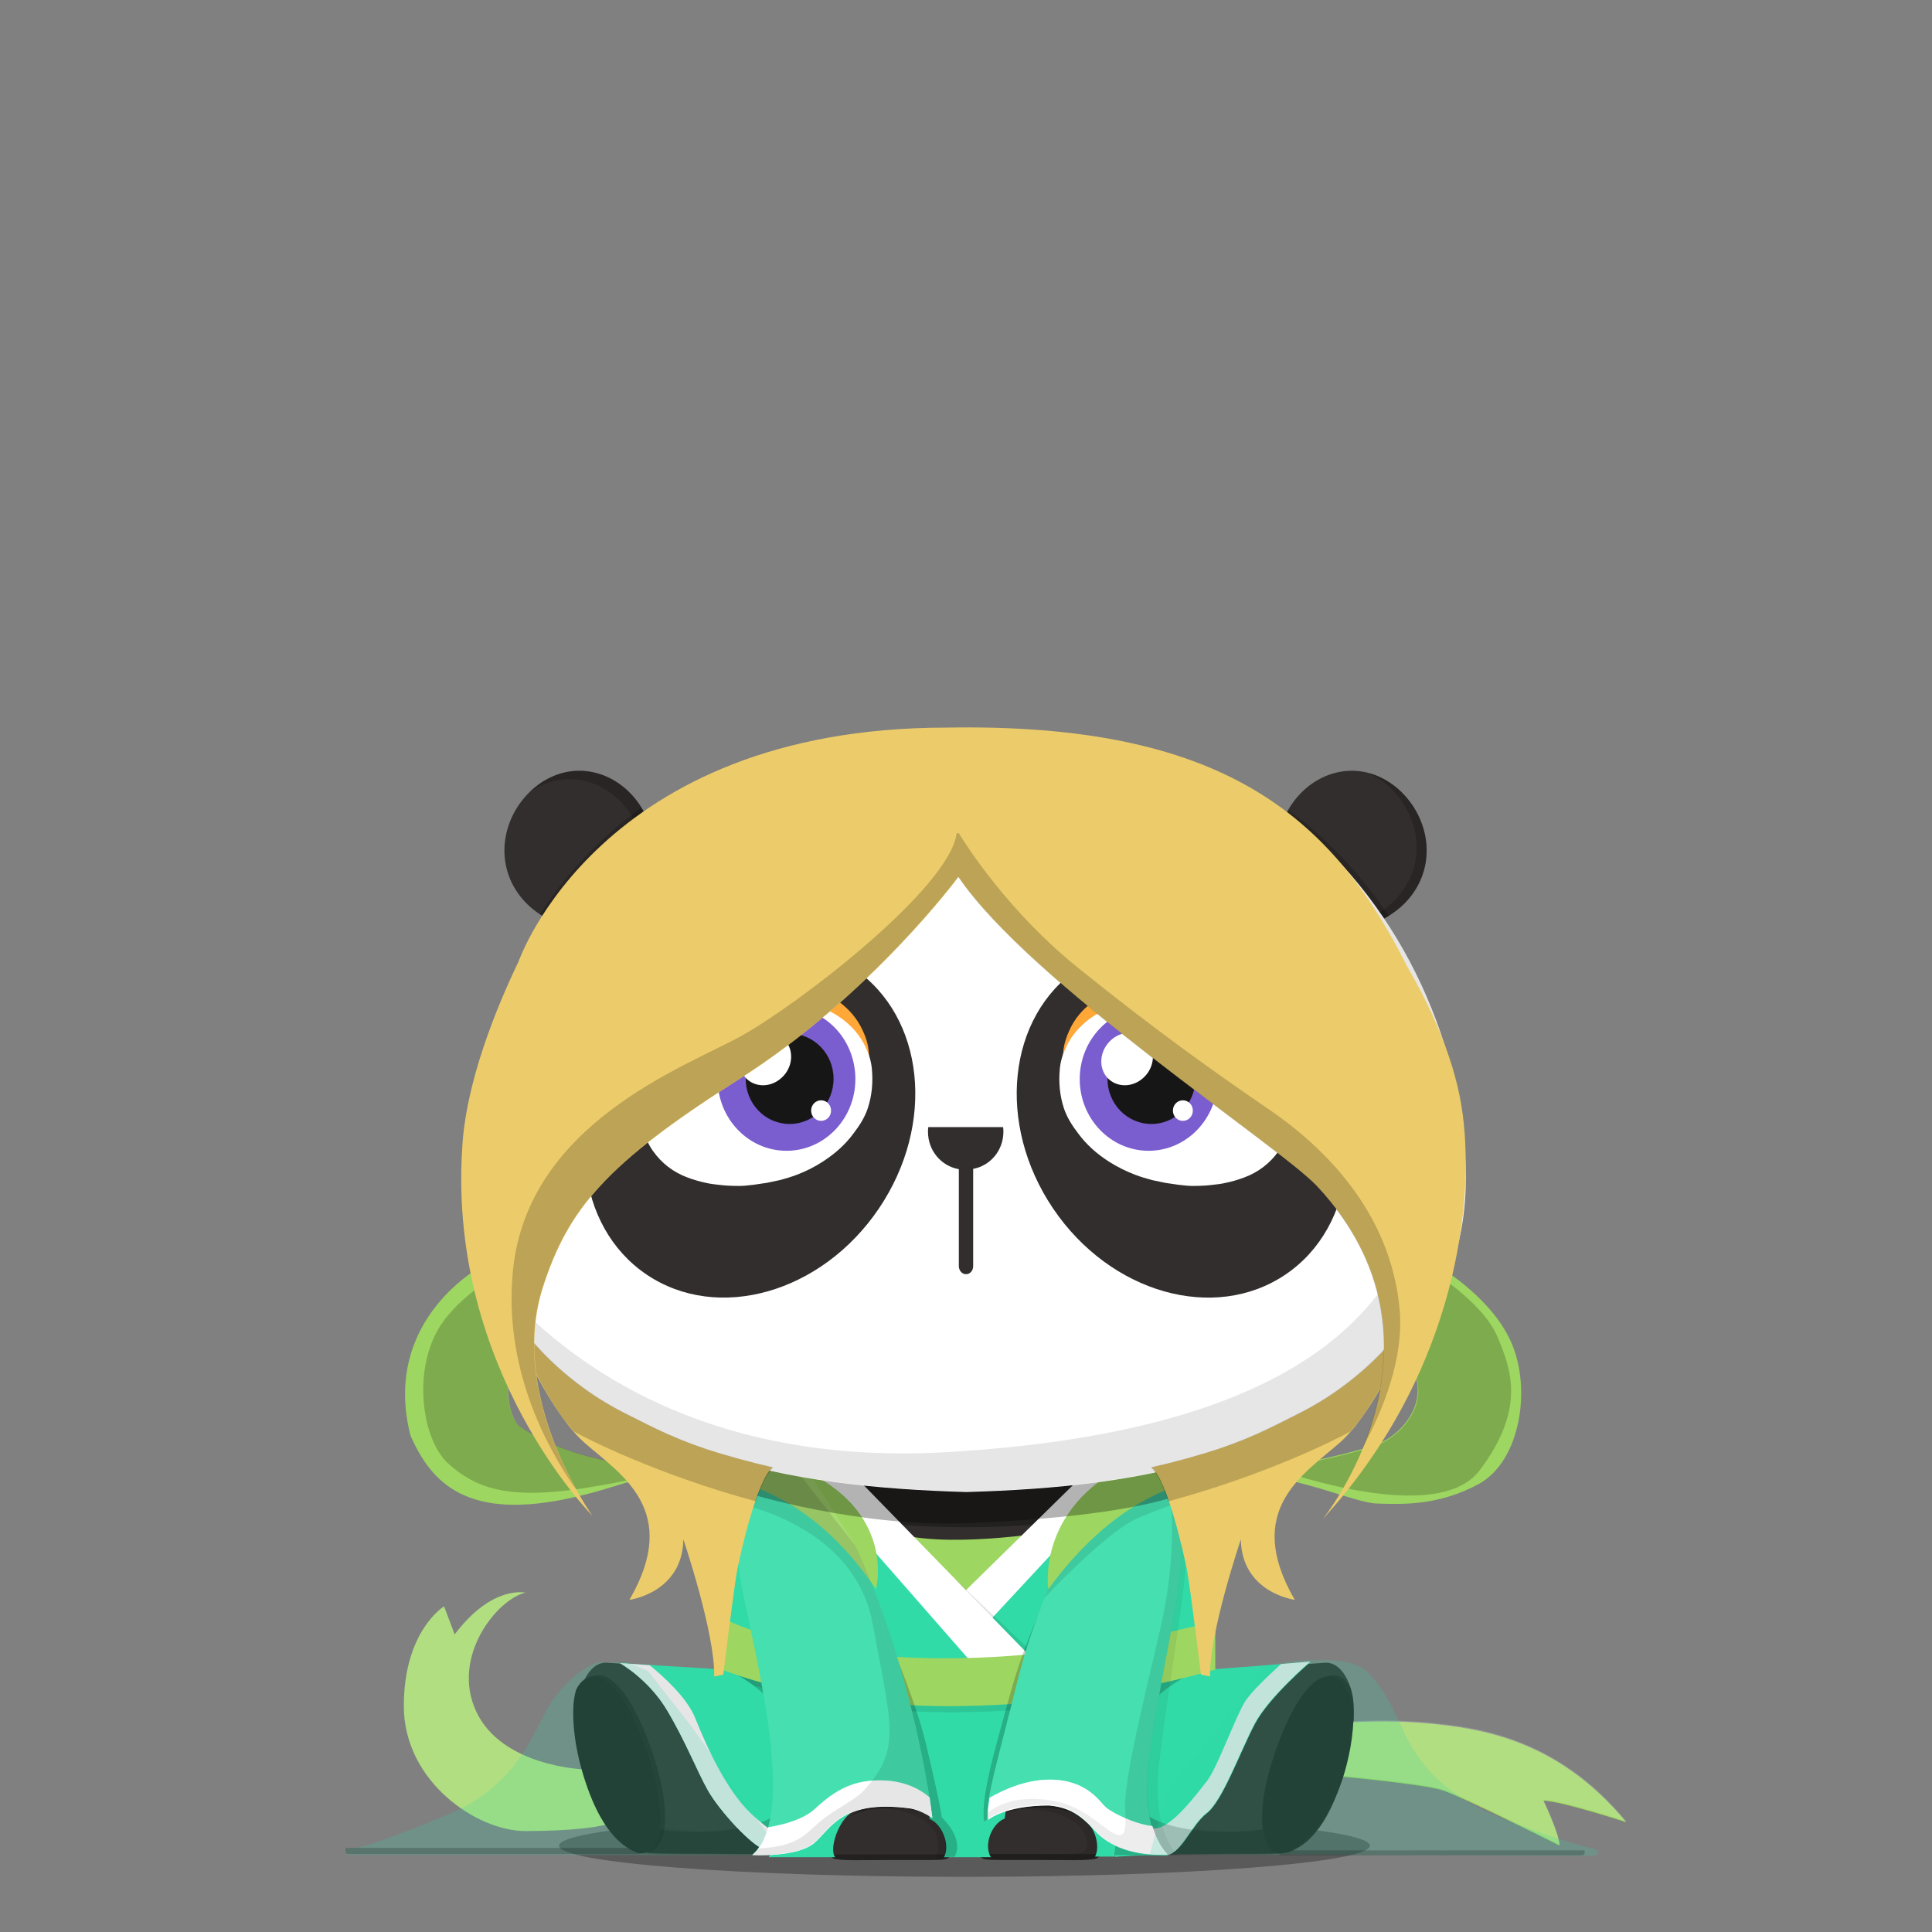 <svg xmlns="http://www.w3.org/2000/svg" width="100%" height="100%" version="1.1" viewBox="0 0 620 620"><rect x="0" y="0" width="620" height="620" fill="#808080" stroke="none"/><g id="body"><g><path d="M439.6 592.3c0 5.5-58.3 10-130.1 10-71.9 0-130.1-4.5-130.1-10s58.3-10 130.1-10 130.1 4.5 130.1 10z" style="opacity:.3;enable-background:new"/><path d="M195 533.6c-5.9-.5-8.9 7.4-9.3 12.4-.6 7.1.7 15 2.6 21.7 2.8 9.8 7.8 22.1 16.8 26.1.9.4 1.8.7 3.4.9 3.2.2 14.3.2 15.9.2 18.8.2 31 .1 42.3.1l38.9.4h8.7l39-.4c11.2 0 23.5.1 42.3-.1 1.6 0 12.7.1 15.9-.2 1.6-.1 2.5-.5 3.4-.9 9.1-4 14-16.3 16.8-26.1 1.9-6.7 3.2-14.7 2.6-21.7-.4-5-3.5-12.9-9.3-12.4-13.9 1.1-25.6 1.7-38.5 2.4l.2-.1c-.6-4.6-2.5-13.1-3.7-22.2-1.5-10.6-2.3-21.8-3-25-1.2-5.8-2.3-14.7-6.9-17.2H246.9c-4.6 2.5-5.7 11.4-6.9 17.2-.8 3.8-2.6 19-4.3 31.4-.9 6.8-1.8 12.3-2.3 15.9l-38.4-2.4z" style="fill:#322e2d"/><path d="m252.6 543.6 28.5 51.9h39.7l37.6-53.6 28.3-5.9c-1.1-8.2-3.9-29.9-5.7-41.1-66.9 11-124 3.2-142.1.2-1.7 11.3-4.5 32.7-5.6 40.9l19.3 7.6z" style="fill:#fff"/><path d="M191.5 537.6c-1.8.2-3.7 1.4-5.1 4.2-.4 1.4-.7 2.9-.8 4.1-.6 7.1.7 15 2.6 21.7 2.8 9.8 7.8 22.1 16.8 26.1.7.3 1.3.6 2.3.7 5-.2 7.6-6.9 5.3-19.9-1.9-11-11.2-37.8-21.1-36.9zM428.4 537.6c-9.9-.9-19.2 25.9-21.1 37-2.2 13 .4 19.7 5.3 19.9.9-.2 1.6-.4 2.3-.7 9.1-4 14-16.3 16.8-26.1 1.9-6.7 3.2-14.6 2.6-21.7-.1-1-.3-2.2-.6-3.3l-.2-.8c-1.4-2.9-3.3-4.1-5.1-4.3z" style="opacity:.3;enable-background:new"/><path d="m334.7 570.6 6 24.5 12.5-.1c11.2 0 23.5.1 42.3-.1 1.6 0 12.7.1 15.9-.2.4 0 .8-.1 1.1-.1-3.1-.2-5.2-2.7-5.9-7.8-5 1.1-36.7 3.2-42.1-10.4-10.1-25 16.8-38.5 16.8-38.5h-38.9l-1.7 11.8-6 20.9zM281.1 556.2l-13.4-18.4H238.4s27 13.6 17 38.5c-5.5 13.6-37.1 11.5-42.1 10.4-.7 5-2.8 7.6-5.9 7.8.3.1.7.1 1.1.1 3.2.2 14.3.2 15.9.2 18.8.2 31 .1 42.3.1l14.5-10.4v-28.3h-.1zM199.6 590c.1.1.3.2.4.4l-.4-.4z" style="opacity:.1;enable-background:new"/><path d="M308.7 595.4c2.2-3.6-.2-10.3-4.4-12-4.5-26.7-22.2-78.4-30.6-89.8l6.7 21.4 17 77.7 1.9 2.7h9.4zM357.5 594.9c1.1-2 1-8.3-5.1-11.5 4-5.5 10.2-19.4 14.7-29.4 1.8-3.9 13.5-35.4 12-54l-37.7 85.9.7 8.9 15.4.1z" style="opacity:.2;enable-background:new"/><path d="M373.3 531.7c-1.2 3.8-6.4 17.7-8.2 21.6-4.5 10-13.3 26.8-16.4 29.9 4.4 2.6 5.8 9.2 4.3 12.1-.2.3-.6.9-1.1 1.1-2.4.8-8.8.5-19.3.5h-11.9c-4.5 0-5.6-.3-6-1-2.6-3.5 0-10.9 4.3-12.7 4.2-28.9 12.4-53.4 16.1-63.7 0 0 12-41.1 30.7-49.5 0 0 4-1.2 6 .8.1-.1 15.7 13.7 1.5 60.9z" style="fill:#322e2d"/><path d="M373.3 531.7c8.8-29.2 6-45.3 2.9-53.8-.9-2.4-3.5-6.2-3.5-6.2 5.5 30.1-10.4 75.8-12.1 79.7-4.5 10-13.3 26.8-16.4 29.8.3.2.7.4 1 .7-9.2-4.3-20.2-1.1-20.2-1.1s8.9-1.1 16.1 1.9c6.2 2.6 7.7 6.5 7.8 9.5-.1.4-.2.8-.4 1.1-.2.3-.6.9-1.1 1.1-2.4.8-8.8.5-19.3.5h-14c.2.4.3.7.6 1 .5.6 1.5 1 6 1h11.9c10.5 0 16.9.3 19.3-.5.4-.1.7-.5.9-.8.8-1.8.7-4.7-.4-7.3l-.1-.6c-.2-.2-.4-.5-.6-.7-.8-1.3-1.9-2.5-3.2-3.3l.3-.3s-.1 0-.1-.1c1.6-1.6 4.9-7.1 8.2-13.4 2.9-5.5 5.9-11.5 7.9-16.1.1-.1.2-.4.3-.7 2-4.3 7.1-17.7 8.2-21.4z" style="opacity:.1;enable-background:new"/><g style="opacity:.3"><g><g><path d="M319.9 583s.3-.2.9-.7c.3-.2.7-.4 1.1-.7.5-.2 1-.5 1.6-.7 2.4-1 5.9-1.9 9.9-1.9 4-.1 7.6.8 9.9 1.9 1.2.6 2.1 1.1 2.7 1.5l.9.6-1-.5c-.6-.3-1.6-.7-2.8-1.1-2.4-.8-5.9-1.3-9.7-1.3-3.8 0-7.3.6-9.7 1.3-.6.2-1.1.4-1.6.5-.5.2-.9.4-1.2.5-.6.4-1 .6-1 .6z"/></g></g></g><path d="M246 531.7c1.2 3.8 6.4 17.7 8.2 21.6 4.5 10 13.3 26.8 16.4 29.9-4.4 2.6-5.8 9.2-4.2 12.1.2.3.6.9 1.1 1.1 2.4.8 8.8.5 19.3.5h11.9c4.5 0 5.6-.3 6-1 2.6-3.5 0-10.9-4.3-12.7-4.2-28.9-12.4-53.4-16.1-63.7 0 0-12-41.1-30.7-49.5 0 0-4-1.2-6 .8-.2-.1-15.9 13.7-1.6 60.9z" style="fill:#322e2d"/><path d="M304.8 588.4c-.1-.3-.2-.5-.4-.8-1-1.8-2.4-3.3-4-4v-.3s-.1 0-.1-.1c-4.2-28.9-12.4-53.4-16.1-63.7 0 0-6.9-23.7-18.4-38.8 8.1 22.4 27.7 77.2 31.4 101-9.2-4.2-20-1.1-20-1.1s8.9-1.1 16.1 1.9c11.4 4.8 6.9 14 6.9 14l1.4-.1c-.1.1-.3.2-.6.3 2.5-.1 3.2-.4 3.6-.9 1.4-1.8 1.3-4.8.2-7.4z" style="opacity:.1;enable-background:new"/><g style="opacity:.3"><g><g><path d="m299.3 583-1-.5c-.3-.1-.7-.3-1.2-.5s-1-.3-1.6-.5c-2.4-.7-5.9-1.3-9.7-1.3-3.8-.1-7.3.5-9.7 1.3-1.2.4-2.2.8-2.8 1.1l-1 .5.9-.6c.6-.4 1.5-.9 2.7-1.5 2.4-1.1 5.9-2 9.9-1.9 4 0 7.5.9 9.9 1.9.6.3 1.1.5 1.6.7.4.3.8.5 1.1.7.6.3.9.6.9.6z"/></g></g></g><path d="M267.4 596.4c2.4.8 8.8.5 19.3.5h11.8c4.5 0 5.6-.3 6-1 .2-.2.3-.5.5-.8h-38.7s0 .1.1.1c.1.5.5 1 1 1.2zM351.9 596.3c-2.4.8-8.8.5-19.3.5h-11.9c-4.5 0-5.6-.3-6-1-.2-.2-.3-.5-.5-.8H353s0 .1-.1.1c-.1.5-.5 1.1-1 1.2zM309.9 490.1c27.7 0 52.4-3.7 68.3-9.4-1-4-2.5-7.7-5.2-9.2H246.9c-2.7 1.5-4.2 5.2-5.2 9.2 15.8 5.7 40.5 9.4 68.2 9.4z" style="opacity:.3;enable-background:new"/><g><path d="m377 476.6.3.9-.3-.9zM375.9 474.4c.2.3.3.6.5.9-.2-.3-.3-.6-.5-.9zM376.5 475.5c.1.3.3.6.4.9-.1-.3-.3-.6-.4-.9zM374.7 472.8c.2.2.4.5.6.7-.2-.3-.4-.5-.6-.7zM375.3 473.5c.2.2.4.5.5.8-.1-.3-.3-.5-.5-.8zM373.9 472.1l.6.6c-.2-.3-.4-.5-.6-.6zM373 471.5c.3.1.5.3.7.5-.1-.2-.4-.4-.7-.5zM378.3 480.7c0-.1-.1-.2-.1-.3 0 0 0 .1.1.3zM377.4 477.7c.1.3.2.7.3 1-.1-.4-.2-.7-.3-1zM377.8 479c.1.3.2.6.3 1-.1-.4-.2-.7-.3-1z" style="fill:#9d9d9d"/><path d="m374.6 472.6.1.1c-.1 0-.1 0-.1-.1zM378.1 480c0 .1.1.2.1.4-.1-.2-.1-.3-.1-.4zM376.9 476.4c0 .1 0 .1.1.2-.1-.1-.1-.1-.1-.2zM373.8 472l.1.1c0-.1-.1-.1-.1-.1zM377.3 477.5c0 .1 0 .1.1.2 0-.1-.1-.1-.1-.2zM376.4 475.3c0 .1.1.1.1.2-.1-.1-.1-.1-.1-.2zM377.7 478.7c0 .1.1.2.1.3 0-.1-.1-.2-.1-.3zM375.8 474.3l.1.1-.1-.1z" style="fill:#b7d08b"/></g></g></g><g id="clothes"><g><path d="M322.4 583.6c4.2-28.9 7.6-53.4 11.3-63.7 0 0 4.7-16 12.8-30.1l-9.6 1.9-26.6 25-28.4-20.8h-8.6c6.1 12.3 9.6 24.1 9.6 24.1 3.6 10.3 11.2 34.8 15.4 63.7 4.2 1.7 6.7 8.7 4.6 12.3H318c-2.4-3.7.1-10.7 4.4-12.4z" style="fill:#31dba7"/><g><path d="M427.9 553.1s15.3-1.5 30.6 0 41 4.5 63.4 31.7c0 0-21.1-6.9-26.6-6.9 0 0 4.9 10.1 5.2 14.4 0 0-30.9-15.6-37.7-17.8-6.7-2.1-34.9-4.6-34.9-4.6v-16.8zM145.9 524.5l-3.4-9s-12.9 7.8-12.9 32 23.4 40.1 39 40.1 25-1.4 28.2-2.8l-9.6-17s-26.2-.9-34.4-18.6 6.9-36.1 15.8-38.1c0 .1-10.5-2.7-22.7 13.4z" style="fill:#9dd661"/></g><g style="opacity:.2"><path d="M427.9 552.8s15.3-1.5 30.6 0 41 4.5 63.4 31.7c0 0-21.1-6.9-26.6-6.9 0 0 4.9 10.1 5.2 14.4 0 0-30.9-15.6-37.7-17.8-6.7-2.1-34.9-4.6-34.9-4.6v-16.8zM145.9 524.5l-3.4-9s-12.9 7.8-12.9 32 23.4 40.1 39 40.1 25-1.4 28.2-2.8l-9.6-17s-26.2-.9-34.4-18.6 6.9-36.1 15.8-38.1c0 .1-10.5-2.7-22.7 13.4z" style="fill:#fff"/></g><path d="M426.9 538c-9.9-.9-19.2 25.9-21.1 37-2.2 13 .4 19.7 5.3 19.9.9-.2 1.6-.4 2.3-.7 9.1-4 15.4-16 18.2-25.8 1.9-6.7 3.2-14.6 2.6-21.7-.1-1-1.1-2.9-1.6-3.8l-.4-.7c-1.4-2.9-3.5-4.1-5.3-4.2z" style="fill:#1f1d1c"/><path d="M381.9 482.6s9.2 26.5 8.1 41.9l-1.7 10.2-21.4-3.2 8.5-27.2 6.5-21.7z" style="fill:#31dba7"/><path d="m370.3 531.5 11 4.8 39.3-3s-13.2 11.2-17.8 19.8-10.4 24.9-15.5 28.8c-5.1 3.9-8.4 13.9-14 13.6-6.8-.4-15.5.4-15.5.4l-.1-2.3 5-45.9 7.6-16.2z" style="fill:#31dba7"/><path d="M399.4 546.3c-3.1 5.2-8.9 21.3-12.1 25.3s-11.5 15.4-17 15.2c-1.5 0-2.9 1.2-4.3 3.1 2.4 1.7 6.4 5.9 8.6 5.4 4.8-1.1 7.6-9.6 12.6-13.5 5.1-3.9 10.9-20.2 15.5-28.8s17.8-19.8 17.8-19.8l-9.4.8c-4 3.7-9.8 9.1-11.7 12.3z" style="fill:#fff"/><path d="M238.9 485.3s-6 31.4-6.2 50.5l-33.8-2.1s9.2 5.1 15.2 15.2 9.6 19.5 13.1 25.7 14.1 18.1 18.7 19.2c0 0 9.1-8.9 9.3-10s-5.1-66.8-5.1-67.8-6.7-26.2-6.7-26.2l-4.5-4.5z" style="fill:#31dba7"/><path d="M405.2 587.1c-5 1.1-36.7 3.2-42.1-10.4-10.1-25 16.7-38.2 16.7-38.2l-7 1.6-3.8.5c-2 5.6-4.2 10.4-5.4 13.1-4.5 10-13.3 26.8-16.4 29.9 4.3 2.5 5.6 8.7 4.4 11.7h.2c11.2 0 23.5.1 42.3-.1 1.6 0 12.7.1 15.9-.2.4 0 .8-.1 1.1-.1-3-.2-5.2-2.8-5.9-7.8zM279.6 556.6l-13.4-18.4-16.7 3.4-12.6-3.9s27.1 14.1 17 39c-5.5 13.6-37.1 11.5-42.1 10.4-.7 5-2.8 7.6-5.9 7.8.3.1.7.1 1.1.1 3.2.2 14.3.2 15.9.2 18.8.2 31 .1 42.3.1l-.4-1.2c-.4-2.4.3-4.9 1.5-6.9l1.1-1.9 12.2-28.7z" style="opacity:.2;enable-background:new"/><path d="M190 538c-1.8.2-3.7 1.4-5.1 4.2-.4 1.4-.7 2.9-.8 4.1-.6 7.1.7 15 2.6 21.7 2.8 9.8 7.8 22.1 16.8 26.1.7.3 1.3.6 2.3.7 5-.2 7.6-6.9 5.3-19.9-1.9-11-11.2-37.8-21.1-36.9z" style="fill:#1f1d1c"/><g><path d="m377.6 477 .3.9-.3-.9zM376.5 474.8c.2.3.3.6.5.9-.1-.3-.3-.6-.5-.9zM377.1 475.9c.1.3.3.6.4.9-.1-.3-.3-.6-.4-.9zM375.3 473.1c.2.2.4.5.6.7-.2-.2-.4-.4-.6-.7zM375.9 473.9c.2.2.4.5.5.8-.1-.3-.3-.5-.5-.8zM374.5 472.4l.6.6c-.1-.2-.3-.4-.6-.6zM373.7 471.9c.3.1.5.3.7.5-.2-.2-.5-.4-.7-.5zM378.9 481c0-.1-.1-.2-.1-.3 0 .1.1.2.1.3zM378 478.1c.1.3.2.7.3 1-.1-.4-.2-.7-.3-1zM378.4 479.4c.1.3.2.6.3 1-.1-.4-.2-.7-.3-1z" style="fill:#9d9d9d"/><path d="m375.2 473 .1.1s-.1 0-.1-.1zM378.7 480.3c0 .1.1.2.1.4 0-.1-.1-.2-.1-.4zM377.5 476.8c0 .1 0 .1.1.2 0-.1-.1-.1-.1-.2zM374.4 472.3l.1.1-.1-.1zM377.9 477.9c0 .1 0 .1.1.2 0-.1 0-.2-.1-.2zM377 475.7c0 .1.1.1.1.2 0-.1-.1-.2-.1-.2zM378.3 479.1c0 .1.1.2.1.3 0-.1 0-.2-.1-.3zM376.4 474.7l.1.1s0-.1-.1-.1z" style="fill:#b7d08b"/></g><path d="m310.2 516.6 26.6-25s-34.5 5.7-50.5 0l23.9 25z" style="fill:#9dd661"/><path d="m364.2 469.9-14.9 1.8-39.3 38.6-38.3-39.3-15.6-1.1 55.5 63.4h20.7l-13.8-14.2zM240.9 581.9c-7.3-6.9-13.8-20.4-17.7-30.3-2.6-6.7-10.2-13.5-14.7-17.2l-9.6-.7s9.2 5.1 15.2 15.2 9.6 19.5 13.1 25.7 14.1 18.1 18.7 19.2c0 0 1.5-1.4 3.2-3.2l.6-2.7c-.1 0-1.5.9-8.8-6z" style="fill:#fff"/><path d="M399.4 546.3c-3.1 5.2-8.9 21.3-12.1 25.3s-11.5 15.4-17 15.2c-1.5 0-2.9 1.2-4.3 3.1 2.4 1.7 6.4 5.9 8.6 5.4 4.8-1.1 7.6-9.6 12.6-13.5 5.1-3.9 10.9-20.2 15.5-28.8s17.8-19.8 17.8-19.8l-9.4.8c-4 3.7-9.8 9.1-11.7 12.3zM240.9 581.9c-7.3-6.9-13.8-20.4-17.7-30.3-2.6-6.7-10.2-13.5-14.7-17.2l-9.6-.7s9.2 5.1 15.2 15.2 9.6 19.5 13.1 25.7 14.1 18.1 18.7 19.2c0 0 1.5-1.4 3.2-3.2l.6-2.7c-.1 0-1.5.9-8.8-6zM306 506.3l25.8 24.4-1.9.1z" style="opacity:.1;enable-background:new"/><path d="M351.5 595.6c0 .1-.1.1-.1.2h6.3l2.3-34.6c-4.6 9.3-10.4 19.9-12.8 22.3 4.5 2.6 5.8 9.2 4.3 12.1zM381.9 482.6l-3.4-8.3-4.5 2.4c1.9 4.2 3.9 11.1 3.7 21.6l2.9-7.4 1.3-8.3zM360.1 561.2c1.3-2.7 2.6-5.3 3.6-7.6 1.8-3.9 7-17.8 8.2-21.6 4.2-14 5.8-25.1 6-33.8l-16.2 40.9-1.6 22.1zM374 476.7c-1.8-4-3.7-5.6-3.7-5.6-2-2-6-.8-6-.8-7 3.2-13.1 10.9-17.9 19.4l4.6-.9 23-12.1zM273.6 581.4c-2.3-2.2-12-9.9-16.6-18.9l-.8 11.8-9.5 21.7H268c-.1-.1-.1-.2-.2-.3-1.6-3 1.4-11.7 5.8-14.3zM239.7 495.8h33.4c-5.3-10.6-12.5-21.5-21.1-25.4 0 0-4-1.2-6 .8 0 0-15.7 13.8-1.4 60.9 1.2 3.8 6.4 17.7 8.2 21.6 1.2 2.6 2.7 5.7 4.3 8.9l2.6-36.5-20-30.3z" style="fill:#31dba7"/><path d="M198.1 590.3c.1.1.3.2.4.4-.2-.1-.3-.2-.4-.4z" style="opacity:.2;enable-background:new"/><path d="m233.3 519.9-.7 6.3-.8 9.7 5.1 1.7s2.4 1.3 5 3.3c49.1 14.5 99.7 7.5 127.1 1.7 3.9-2.6-.9-8-.9-8L390 522c-104.5 27.1-156.7-2.1-156.7-2.1z" style="opacity:.1;enable-background:new"/><path d="M233.3 519.9s52.2 27.4 156.7.3v15.6s-85.9 26.3-158.2.1l.9-11 .6-5z" style="fill:#9dd661"/><path d="M245.6 469.5s-13.2 12.8-7.3 41.1 16.9 72.9 3.1 84.6c0 0 14.8.9 20.2-4.1s9.1-13.6 30.1-10.9c0 0 3.1.2 7.5 3.1 0 0-4.9-44-24.8-87.5l-17.6-27.7-11.2 1.4z" style="fill:#31dba7"/><path d="M155.3 405.9s-33.1 17-23.6 54.7c6.7 15.3 18.2 27.7 52.4 19.9 17.3-3.9 18.7-7.2 37.1-7.1 10.3-.1 37.2 2.9 59.9 36.6 0 0 6.4-23.4-21.4-37.4 0 0-10.7-1.6-16.8-3.3s-22.1 2.3-26.4 2.3-32.3-1.8-49.4-13.6c-3.8-2.1-7.7-18.4 2.2-26.9l5.7-9.3-11.7-19.1-8 3.2z" style="fill:#9dd661"/><path d="M186.5 477.7c14.5-2.2 23.6-4.6 28.4-6.2-7.3-.3-32.2-2.8-47.9-13.6-3.8-2.1-7.7-18.4 2.2-26.9l5.7-9.3-9.8-15.9c-7.4 4-19.3 11.6-24.6 21-8 14-5 35.5 3.5 43 8.5 7.6 18.7 11.5 42.5 7.9z" style="opacity:.2;enable-background:new"/><path d="M380.5 502.8c.2-4.3-.5-10.1-1.6-15.4.4 5.4.3 11.5.1 15.8-.5 9.5-7.7 40.4-10.4 62.9-2.4 19.6 3.9 27.7 5.6 29.4 1.2 0 2.5 0 3.8-.1 0 0-8.7-7.3-6-29.8 2.7-22.3 8-53.3 8.5-62.8z" style="opacity:6.000000e-02;enable-background:new"/><path d="M298 582.7c0 .3.1.6.1.9 4.2 1.7 6.7 8.7 4.6 12.3h3.6c3.4-5.9-4.1-12.7-4.1-12.7s0-2.4-5.1-23.8c-1.8-7.5-5.1-16.8-8.6-25.6 8.3 28 10.7 49.7 10.7 49.7-.4-.3-.9-.5-1.2-.8zM324.4 542.8c-6.1 22-9.6 34.2-8.6 41.8 1.3-1.1 4.5-3 11.8-4.6l12.9-51.8 3.5-33c.1.1-13.1 24.2-19.6 47.6z" style="opacity:.2;enable-background:new"/><path d="M348 484.6s-14.7 27.5-21.4 54.5c-6.4 25.9-10.3 38-9.7 44.8 0 0 5.4-4.6 19.5-4.6 5.7.5 9.9 2.5 14.6 7.9s13.1 8.7 23.5 8.1c0 0-8.6-7.5-5.9-29.6s9.8-52.6 10.3-62c.5-9.4-.3-32.5-4.8-33.7-8.9-2.4-15.9 4.8-15.9 4.8l-10.2 9.8z" style="fill:#31dba7"/><path d="M245.6 469.5s-13.2 12.8-7.3 41.1 16.9 72.9 3.1 84.6c0 0 14.8.9 20.2-4.1s9.1-13.6 30.1-10.9c0 0 3.1.2 7.5 3.1 0 0-4.9-44-24.8-87.5l-17.6-27.7-11.2 1.4zM348 484.6s-14.7 27.5-21.4 54.5c-6.4 25.9-10.3 38-9.7 44.8 0 0 5.4-4.6 19.5-4.6 5.7.5 9.9 2.5 14.6 7.9s13.1 8.7 23.5 8.1c0 0-8.6-7.5-5.9-29.6s9.8-52.6 10.3-62c.5-9.4-.3-32.5-4.8-33.7-8.9-2.4-15.9 4.8-15.9 4.8l-10.2 9.8z" style="opacity:.1;fill:#fff;enable-background:new"/><path d="M369.8 586c-5.7-.6-13.2-4.4-15-6.1-2-1.8-6-8.8-18-8.8-7.9 0-15.2 3.5-19.2 5.8-.5 2.9-.7 5.2-.5 7.1 0 0 5.4-4.6 19.5-4.6 5.7.5 9.9 2.5 14.6 7.9s13.1 8.4 23.5 7.8c-.1-.1-3-2.6-4.9-9.1z" style="fill:#fff"/><path d="M374.6 595.3s-8.6-7.6-5.9-29.8 9.8-52.6 10.3-62c.5-9.4-.3-25.5-2.6-30.5 0-.1-1-3.1-1.1-3.1-13.8-2.9-18.5 3.1-22.8 10.6-3.7 5.4-12 17.7-17.3 32.3 6.8-7.3 21.5-21.8 29.6-25.5 4.1-1.8 11-4.3 11-4.3s1.8 16.6-3.2 38.6-12.1 49.6-11.5 59c0 4.7 1.1 11.3-5.2 6.8-6.3-4.5-11.6-9.8-23.8-10.1-7.8-.2-12.6 2.4-15.1 4.4v2s5.4-4.6 19.5-4.6c5.7.5 9.9 2.5 14.6 7.9 4.7 5.6 13.1 9 23.5 8.3z" style="opacity:.1;enable-background:new"/><path d="M460.4 405.6s17.8 10 24.5 25 3 38.3-10.3 45.6c-13.3 7.3-25.7 6.5-32.8 6.3-7.1-.2-25.5-9-42-9.2s-40.4 5.3-63.4 36.7c0 0-3.2-20.5 17.2-35.2 4.2-1.6 3.6-2.5 3.6-2.5s15.2-2.9 16.2-3.4c0 0 21.3.9 26.8 2.4s35.2-5.1 42.4-8.1 16.1-13 10.7-23.9-9.3-13.6-9.3-13.6l5-22.1 11.4 2z" style="fill:#9dd661"/><path d="M480.5 428.9c-4.4-10.4-19-19.6-19-19.6l-13.1-2-4.2 18.6s4 2.8 9.3 13.6c5.4 10.9-3.5 20.8-10.7 23.9-5.3 2.3-22.9 6.4-33.9 7.9 15.5 5.2 54 16.2 65.9.6 15-19.9 10.1-32.6 5.7-43z" style="opacity:.2;enable-background:new"/><path d="m248.6 460.9-8.9 18.2s35.8 11.1 70.5 9.7 57.4-4.9 70.3-9.7c0 0-2.3-6.4-5.7-9.1-4-3.1-10.5-2.8-10.5-2.8l-87-.7-28.7-5.6z" style="opacity:.3;enable-background:new"/><path d="M112.1 595.3h134.6v-6.1l-24.6-34.9-14.2-18.1-6.7-2.7H192c-1.9 0-10.6 5.1-15.9 14.1-5.3 8.9-10.1 25.5-32.8 34.9s-29.9 11.2-31.2 10.5c-1.4-.5-1.8 2.3 0 2.3z" style="opacity:.2;fill:#31dba7;enable-background:new"/><path d="M111 593c-.3.6-.2 2 .7 2h94.1l-4.3-2H111z" style="opacity:.2;enable-background:new"/><path d="M284.4 571.4c-10.3-.6-16.3 3-22.9 9.1-3.7 3.4-10.1 5.1-15 5.9-1.1 3.8-2.7 6.9-5.1 8.9 0 0 14.8.9 20.2-4.1 5.4-5 9.1-13.6 30.1-10.9 0 0 3.1.2 7.5 3.1 0 0-.3-2.4-.9-6.6-1.8-1.6-6.3-4.9-13.9-5.4z" style="fill:#fff"/><path d="M369.8 586c-5.7-.6-13.2-4.4-15-6.1-2-1.8-6-8.8-18-8.8-7.9 0-15.2 3.5-19.2 5.8-.5 2.9-.7 5.2-.5 7.1 0 0 5.4-4.6 19.5-4.6 5.7.5 9.9 2.5 14.6 7.9s13.1 8.4 23.5 7.8c-.1-.1-3-2.6-4.9-9.1zM284.4 571.4c-10.3-.6-16.3 3-22.9 9.1-3.7 3.4-10.1 5.1-15 5.9-1.1 3.8-2.7 6.9-5.1 8.9 0 0 14.8.9 20.2-4.1 5.4-5 9.1-13.6 30.1-10.9 0 0 3.1.2 7.5 3.1 0 0-.3-2.4-.9-6.6-1.8-1.6-6.3-4.9-13.9-5.4z" style="opacity:.3;fill:#fff;enable-background:new"/><path d="m274.5 496-21.7-27.7-6.9 1s-4.6 4.4-7.3 13.6c10.3 2.6 36.7 11.8 41.5 38.4 6.1 33.2 9.3 40.3-3.3 53.7-3 3-9.2 5.7-13.9 9.8-4.4 3.8-6.9 7.8-19.7 8.4-.6.7-1.2 1.4-1.9 2 0 0 14.8.9 20.2-4.1s9.1-13.6 30.1-10.9c0 0 3.1.2 7.5 3.1.1.2-4.7-43.8-24.6-87.3z" style="opacity:.1;enable-background:new"/><path d="M416.9 532.8c1 .5 16.2-1.7 21.7 3.5s8.7 12.6 11.3 18.1c2.5 5.5 8.6 19.6 30.7 28.5s31.2 10.4 31.2 10.4 3.4 2.3-1.8 2.3-141-.6-141-.6l5.6-20.3 22.1-27.5 8.9-12.7 11.3-1.7z" style="opacity:.2;fill:#31dba7;enable-background:new"/><path d="M508.4 593.8c.3.5.2 1.6-.7 1.6H410l4.5-1.6h93.9z" style="opacity:.2;enable-background:new"/></g></g><g id="ear"><path d="M209.2 267.3c3.2 13.6-4.2 27-16.5 29.9s-27-5.2-30.2-18.8c-3.2-13.6 6.2-27.6 18.6-30.5 12.3-2.9 24.9 5.8 28.1 19.4z" style="fill:#322e2d"/><path d="M173.7 292.6c-.2.3-.3.5-.5.8 5.8 3.8 12.9 5.3 19.4 3.8 12.3-2.9 19.7-16.3 16.5-29.9-.7-3-1.8-5.7-3.3-8.1-3.8 2.8-7.5 5.7-11 8.9-8 7.3-15 15.5-21.1 24.5z" style="opacity:.2"/><path d="M209.2 267.3c-3.2-13.6-15.8-22.3-28.1-19.4-4.2 1-8 3.2-11.1 6.3 2.4-1.7 5.1-3 8-3.6 12.3-2.9 24.9 5.8 28.1 19.4 2.2 9.2-.5 18.3-6.3 24.2 7.9-5.5 11.9-16.1 9.4-26.9z" style="opacity:.2"/><path d="M410.5 267.3c-3.2 13.6 4.2 27 16.5 29.9s27-5.2 30.2-18.8c3.2-13.6-6.2-27.6-18.6-30.5-12.3-2.9-24.9 5.8-28.1 19.4z" style="fill:#322e2d"/><path d="M427.1 297.2c6.2 1.5 13 .1 18.6-3.2-5.2-7.8-11-15-17.7-21.6-4.6-4.5-9.4-8.7-14.6-12.4-1.3 2.2-2.3 4.7-2.9 7.4-3.2 13.5 4.2 26.9 16.6 29.8z" style="opacity:.2"/><path d="M438.6 247.9c-.1 0-.2 0-.3-.1 10.9 4.2 18.6 17.1 15.7 29.6-3.2 13.5-17.6 21.6-29.9 18.9.9.4 1.9.7 2.9.9 12.3 2.9 27-5.2 30.2-18.8 3.2-13.6-6.2-27.6-18.6-30.5z" style="opacity:.2"/></g><g id="head"><path d="M414.6 262.7c-25.8-20.1-59-28.7-104.4-28.7h-.2c-45.4 0-78.6 8.6-104.4 28.7-36.5 28.5-55.6 75.6-55.8 114.8-.1 20.7 6 38.2 18.7 52.1 13.7 15.1 25.6 24.8 59.4 36.9 24.5 8.7 54.3 11.5 82.1 12.3h.2c27.8-.8 57.6-3.5 82.1-12.3 33.8-12.1 45.7-21.8 59.4-36.9 12.7-13.9 18.8-31.4 18.7-52.1-.1-39.2-19.3-86.3-55.8-114.8z" style="fill:#fff"/><path d="M414.6 262.7c-3.3-2.5-6.6-4.9-10.1-7.1 19.5 21.5 52 62.6 54.1 99.6 3.1 54.2-27.9 103.4-154.6 110.8-84.4 4.9-129.5-34.4-150.1-61.1 3.1 9.2 7.9 17.4 14.5 24.6 13.7 15.1 25.6 24.8 59.4 36.9 24.5 8.7 54.3 11.5 82.1 12.3h.2c27.8-.8 57.6-3.5 82.1-12.3 33.8-12.1 45.7-21.8 59.4-36.9 12.7-13.9 18.8-31.4 18.7-52.1 0-39.1-19.2-86.2-55.7-114.7z" style="opacity:.1;enable-background:new"/></g><g id="eye_rim"><ellipse cx="240.7" cy="359.9" rx="59.3" ry="49.9" style="fill:#322e2d" transform="rotate(-55.923 240.686 359.893)"/><ellipse cx="379.3" cy="359.9" rx="49.9" ry="59.3" style="fill:#322e2d" transform="rotate(-34.075 379.294 359.889)"/></g><g id="eye_ball"><g><path d="m416.8 347.4 4.2-7.4-6.5-.6 4.9-7.7-10.8.6c-5.4-7.7-14-12.9-19.2-14.6-11.4-4.3-22.8-2.5-27.1-1.4-4.2.9-8.1 2.7-11.6 5.2-3.4 2.5-5.9 5.5-7.6 9.3-1 2.2-1.7 4.5-1.9 6.8-.4 4.3 0 8.5 1.3 12.5 1 3 2.6 5.5 4.5 8 2.7 3.7 6.1 6.7 10 9.2 2.6 1.7 5.4 3.1 8.4 4.2 1.8.7 3.6 1.2 5.4 1.7 1.4.4 2.9.7 4.3.9 1.3.3 2.7.4 4.1.6.9.1 1.9.3 2.8.3 2.1.2 6.2-.1 7.7-.2 1.6-.2 3.2-.3 4.8-.7 2-.5 4-1 5.9-1.7 4.6-1.8 8.4-4.6 11.2-8.6 2.9-4.2.6-4 .7-9.1 0-1.1.2-2.2.5-3.4l1.9 5.2 2.7-2.2 6-5.4-6.6-1.5z" style="fill:#ffa737"/><g><path d="M380.9 380.5c-.9-.1-1.9-.2-2.8-.3-1.4-.2-2.7-.4-4.1-.6-1.4-.3-2.9-.6-4.3-.9-1.8-.5-3.6-1-5.4-1.7-2.9-1.1-5.7-2.5-8.4-4.2-3.9-2.5-7.3-5.5-10-9.2-1.9-2.5-3.5-5-4.5-8-1.3-4-1.7-8.2-1.3-12.5.2-2.4.9-4.7 1.9-6.8 1.7-3.8 4.3-6.8 7.6-9.3 3.5-2.5 7.4-4.4 11.6-5.2 4.3-1.1 10.4-1.3 12.9-1.2 1.8.1 3.5.3 5.3.6 3 .4 6 1.1 8.9 2 7.2 2.4 13.5 6.3 18.7 11.9 2.8 3 5 6.4 6.4 10.2 1.2 3.1 1.6 6.4 1.5 9.8-.2 5.1-1.6 10-4.5 14.2-2.8 4-6.6 6.9-11.2 8.6-1.9.7-3.9 1.3-5.9 1.7-1.6.4-3.2.5-4.8.7-1.4.2-5.5.4-7.6.2z" style="fill:#fff"/></g><path d="M390.7 346.3c0 12.7-9.9 23-22.1 23s-22.1-10.3-22.1-23 9.9-23 22.1-23c12.2-.1 22.1 10.2 22.1 23z" style="fill:#7a5dce"/><path d="M383.6 346.2c0 8-6.3 14.5-14.1 14.5s-14.1-6.5-14.1-14.5 6.3-14.5 14.1-14.5 14.1 6.5 14.1 14.5z" style="fill:#171616"/><path d="M367 345.8c-3.5 3.3-8.7 3.3-11.7 0-2.9-3.3-2.4-8.6 1.1-11.9s8.7-3.3 11.7 0c2.9 3.3 2.4 8.7-1.1 11.9zM382.8 356.4c0 1.8-1.4 3.3-3.2 3.3-1.8 0-3.2-1.5-3.2-3.3s1.4-3.3 3.2-3.3 3.2 1.5 3.2 3.3z" style="fill:#fff"/></g><g><path d="M278.8 337.6c-.2-2.4-.9-4.7-1.9-6.8-1.7-3.8-4.3-6.8-7.6-9.3-3.5-2.5-7.4-4.4-11.6-5.2-4.3-1.1-15.7-2.9-27.1 1.4-5.2 1.7-13.7 6.8-19.1 14.5l-8.6-.5 4.8 7.6c0 .1 0 .1-.1.2l-8.6.1 6.5 7.9-8.1.9 7.6 5.8 2.7 2.2c-.3 3.4-1.7 3.7.8 7.3 2.8 4 6.6 6.9 11.2 8.6 1.9.7 3.9 1.3 5.9 1.7 1.6.4 3.2.5 4.8.7 1.5.2 5.5.5 7.7.2.9-.1 1.9-.2 2.8-.3 1.4-.2 2.7-.4 4.1-.6 1.4-.3 2.9-.6 4.3-.9 1.8-.5 3.6-1 5.4-1.7 2.9-1.1 5.7-2.5 8.4-4.2 3.9-2.5 7.3-5.5 10-9.2 1.9-2.5 3.5-5 4.5-8 1.2-3.9 1.6-8.1 1.2-12.4z" style="fill:#ffa737"/><g><path d="M239.1 380.5c.9-.1 1.9-.2 2.8-.3 1.4-.2 2.7-.4 4.1-.6 1.4-.3 2.9-.6 4.3-.9 1.8-.5 3.6-1 5.4-1.7 2.9-1.1 5.7-2.5 8.3-4.2 3.9-2.5 7.3-5.5 10-9.2 1.9-2.5 3.5-5 4.5-8 1.3-4 1.7-8.2 1.3-12.5-.2-2.4-.9-4.7-1.9-6.8-1.7-3.8-4.3-6.8-7.6-9.3-3.5-2.5-7.4-4.4-11.6-5.2-4.3-1.1-10.4-1.3-12.9-1.2-1.8.1-3.5.3-5.3.6-3 .4-6 1.1-8.9 2-7.2 2.4-13.5 6.3-18.7 11.9-2.8 3-5 6.4-6.4 10.2-1.2 3.1-1.6 6.4-1.5 9.8.2 5.1 1.6 10 4.5 14.2 2.8 4 6.6 6.9 11.2 8.6 1.9.7 3.9 1.3 5.9 1.7 1.6.4 3.2.5 4.8.7 1.5.2 5.5.4 7.7.2z" style="fill:#fff"/></g><path d="M274.5 346.3c0 12.7-9.9 23-22.1 23s-22.1-10.3-22.1-23 9.9-23 22.1-23c12.3-.1 22.1 10.2 22.1 23z" style="fill:#7a5dce"/><path d="M267.5 346.2c0 8-6.3 14.5-14.1 14.5s-14.1-6.5-14.1-14.5 6.3-14.5 14.1-14.5 14.1 6.5 14.1 14.5z" style="fill:#171616"/><path d="M250.9 345.8c-3.5 3.3-8.7 3.3-11.7 0-2.9-3.3-2.4-8.6 1.1-11.9s8.7-3.3 11.7 0c2.9 3.3 2.4 8.7-1.1 11.9zM266.7 356.4c0 1.8-1.4 3.3-3.2 3.3-1.8 0-3.2-1.5-3.2-3.3s1.4-3.3 3.2-3.3 3.2 1.5 3.2 3.3z" style="fill:#fff"/></g></g><g id="nose_mouth"><path d="M322 363.2c0-.5 0-1-.1-1.5h-24c-.1.5-.1 1-.1 1.5 0 6 4.2 11 9.9 12v31.1c0 1.4 1 2.6 2.3 2.6s2.3-1.1 2.3-2.6v-31.2c5.5-1 9.7-5.9 9.7-11.9z" style="fill:#322e2d"/></g><g id="hair"><path d="M242.9 469.7c-4-1-8-2.1-12-3.3-5.7-1.7-11.4-3.8-16.8-6.2-4.4-2-8.6-4.1-12.9-6.3-5-2.5-9.7-5.3-14.2-8.6-5.9-4.3-11.2-9.1-16-14.6-.2-.2-.4-.4-.6-.7l-4-.7s9.9 23.8 21.3 33.8 31 21.5 14.3 50.3c0 0 17-2.2 17.3-19.4 0 0 10.2 30.1 9.9 44l2.9-.6s3.2-26.3 4.4-33.1c1.2-6.4 6.5-29.4 11.4-33.4-1.6-.4-3.3-.8-5-1.2z" style="fill:#eccc6a"/><path d="m181.6 456.3.2.2c.3.4.6.8 1 1.2.1.1.2.3.3.4.3.4.6.7.9 1.1l.2.2c4 2.3 27.2 14 58.4 22.4 1.7-5.1 3.7-9.4 5.6-10.9l-5.1-1.2c-4-1-8-2.1-12-3.3-5.7-1.7-11.4-3.8-16.8-6.2-4.4-2-8.6-4.1-12.9-6.3-5-2.5-9.7-5.3-14.2-8.6-5.9-4.3-11.2-9.1-16-14.6-.2-.2-.4-.4-.6-.7l-4-.7 2.2 4.6c2.4 5.5 7.1 15 12.8 22.4z" style="opacity:.2"/><path d="M374.6 469.7c4-1 8-2.1 12-3.3 5.7-1.7 11.4-3.8 16.8-6.2 4.4-2 8.6-4.1 12.9-6.3 5-2.5 9.7-5.3 14.2-8.6 5.9-4.3 11.2-9.1 16-14.6.2-.2.4-.4.6-.7l4-.7s-9.9 23.8-21.3 33.8-31 21.5-14.3 50.3c0 0-17-2.2-17.3-19.4 0 0-10.2 30.1-9.9 44l-2.9-.6s-3.2-26.3-4.4-33.1c-1.2-6.4-6.5-29.4-11.4-33.4 1.5-.4 3.3-.8 5-1.2z" style="fill:#eccc6a"/><path d="m435.9 456.3-.2.2c-.3.4-.6.8-1 1.2-.1.1-.2.3-.3.4-.3.4-.6.7-.9 1.1l-.2.2c-4 2.3-27.2 14-58.4 22.4-1.7-5.1-3.7-9.4-5.6-10.9l5.1-1.2c4-1 8-2.1 12-3.3 5.7-1.7 11.4-3.8 16.8-6.2 4.4-2 8.6-4.1 12.9-6.3 5-2.5 9.7-5.3 14.2-8.6 5.9-4.3 11.2-9.1 16-14.6.2-.2.4-.4.6-.7l4-.7-2.2 4.6c-2.4 5.5-7.2 15-12.8 22.4z" style="opacity:.2"/><path d="M469 354.9c-2.8-17.3-11.3-34.3-17.5-44.9-24.2-48.3-59.3-78.1-147.8-76.5-111.5 0-137.3 75.1-137.3 75.1-7 14.5-17.1 39-18.1 60.4-4.3 71.1 41.8 117.4 41.8 117.4s-27-37.5-16-72.8c8.2-25.8 20.5-40.2 63-67.2s70.5-65 70.5-65c23 34 102.5 86 115 99.2 47.5 50.8 1.8 107 1.8 107 43.6-47.7 49.3-103.7 44.6-132.7z" style="fill:#eccc6a"/><path d="M449.2 420.7c-2.7-32.3-25.3-53.3-42-64.7-16.7-11.4-37-25.8-61.7-45.8-21.7-17.6-34.9-38.1-37.8-42.8h-.7c-2.3 17.8-51.4 55.3-69.2 65.1-18.2 10-68.5 28-73.2 75.3-3 30.7 10.3 55.9 20.1 70-7.2-13.1-18.5-39.2-10.7-64.2 8.2-25.8 20.5-40.2 63-67.2s70.5-65 70.5-65c23 34 102.5 86 115 99.2 28.6 30.6 23.4 63.2 14.7 84.2 7-12.9 13.2-29.1 12-44.1z" style="opacity:.2"/></g></svg>